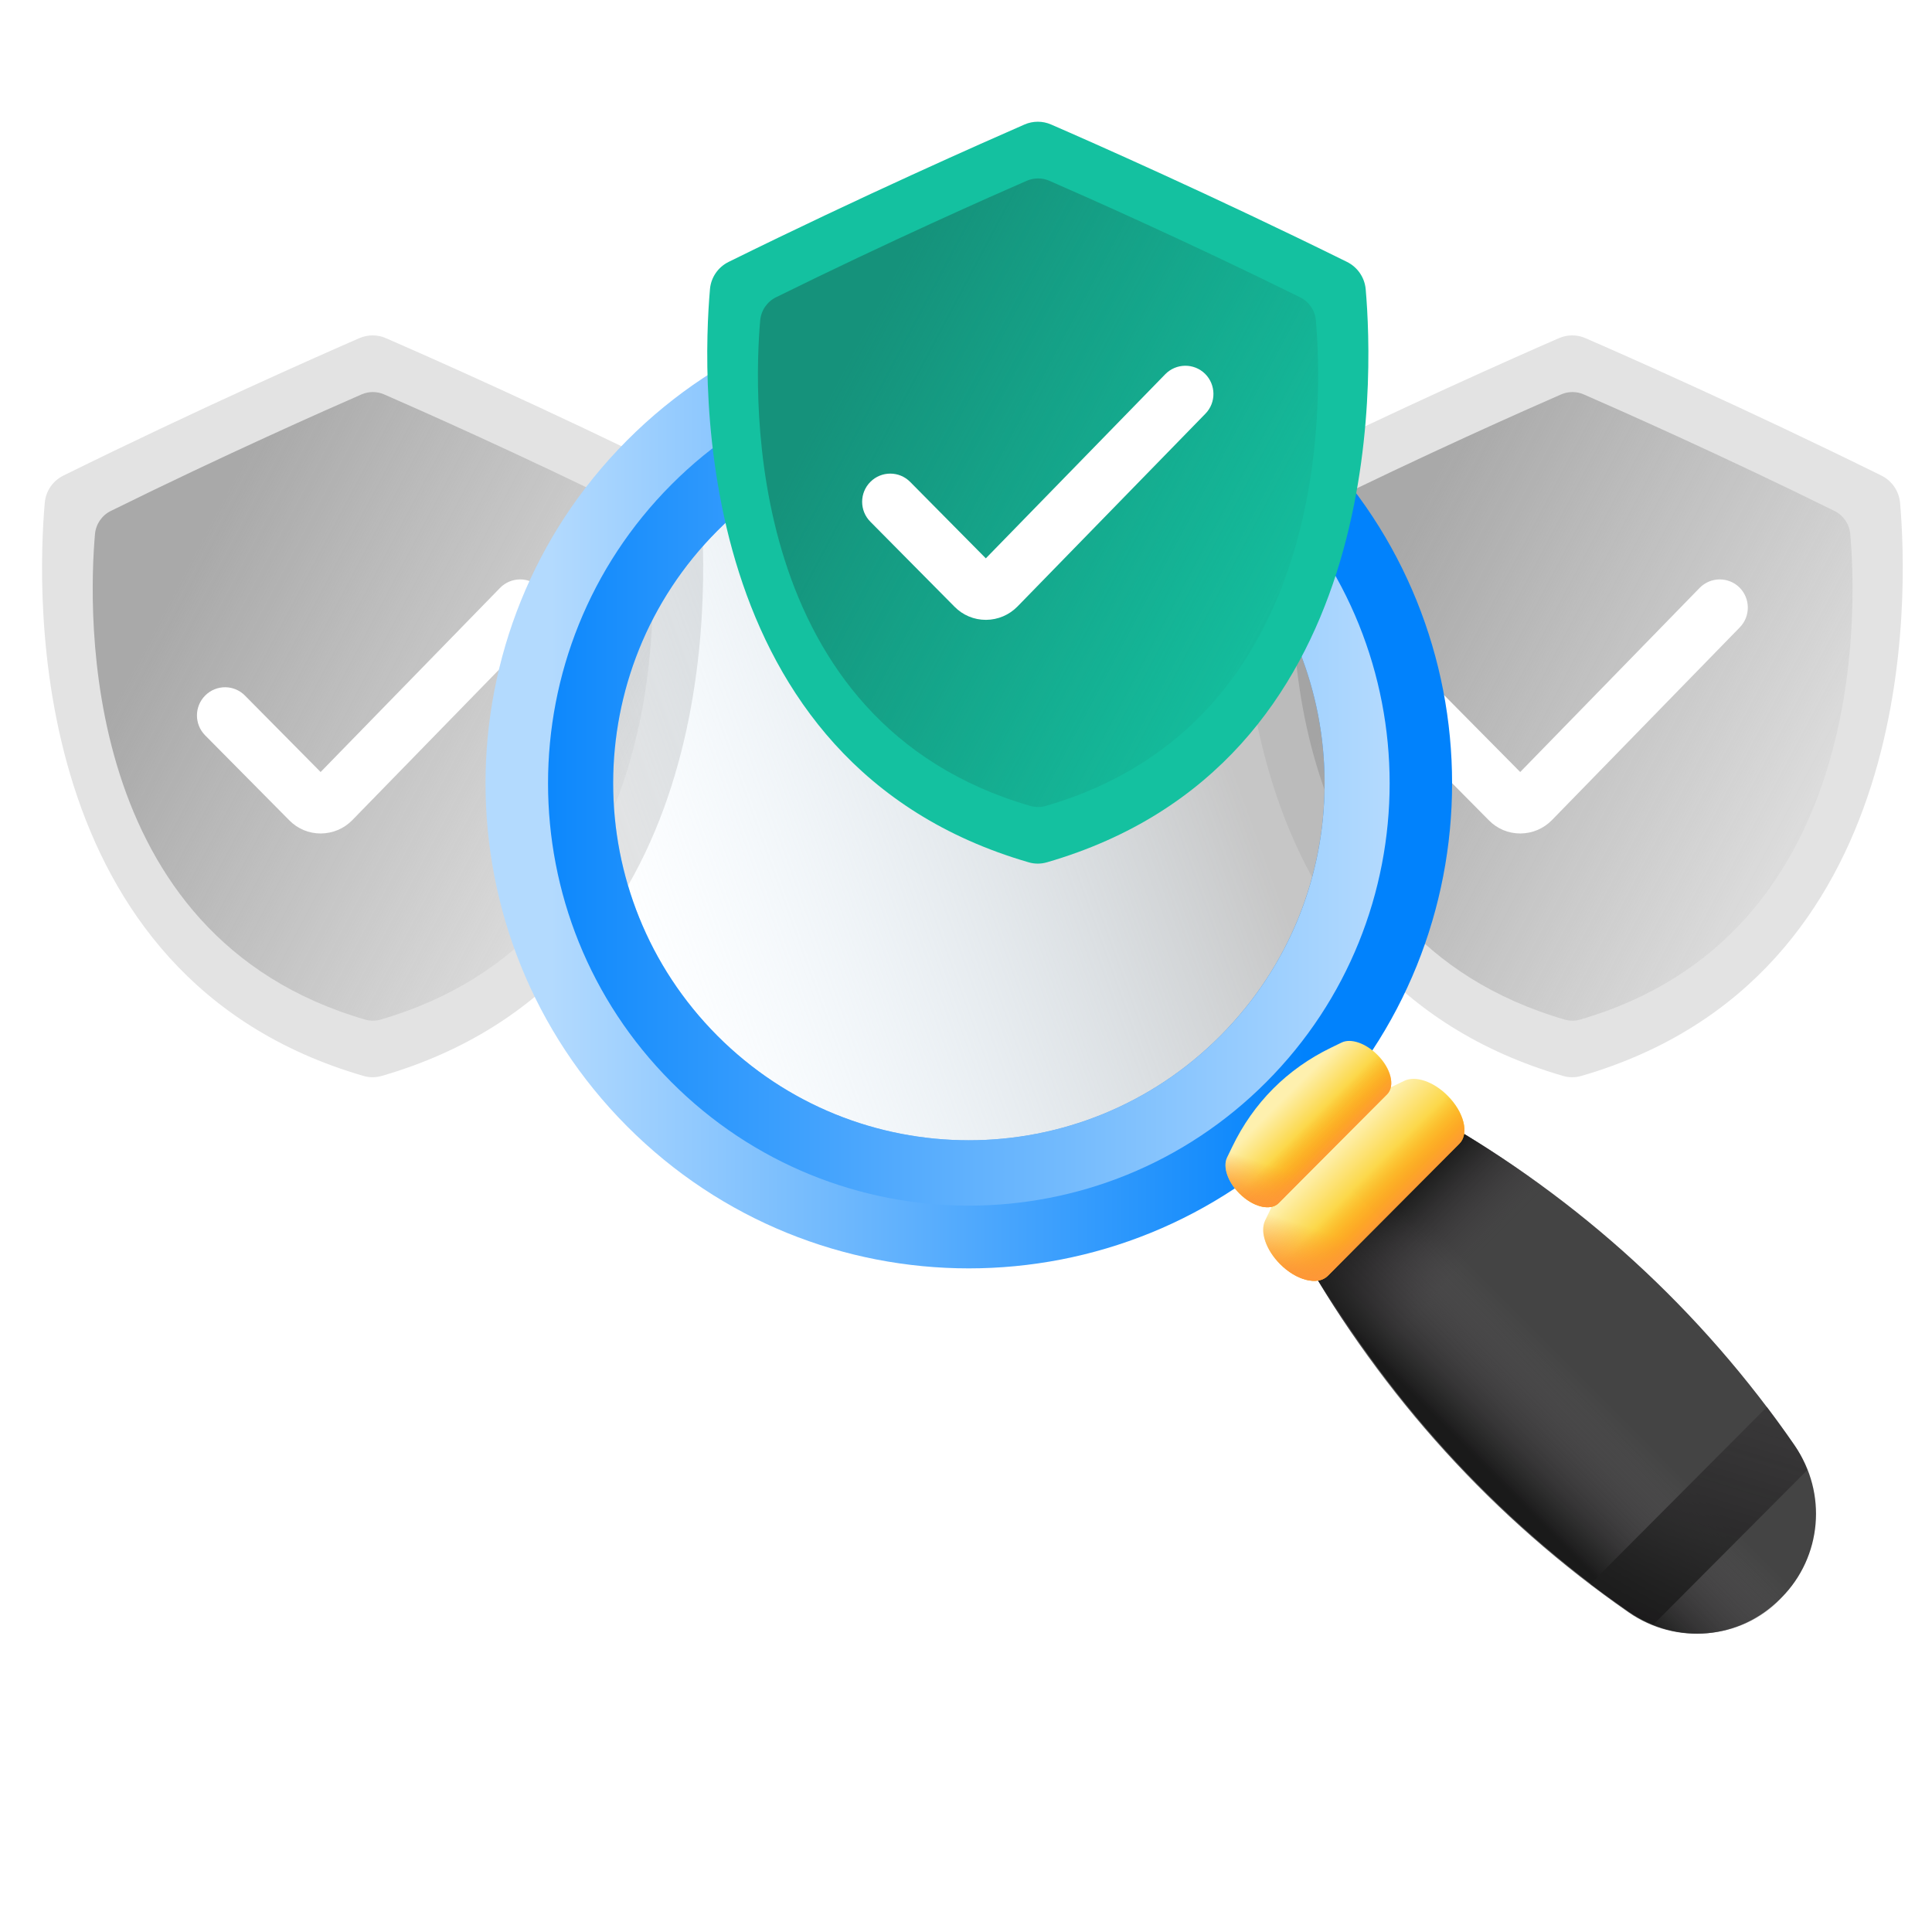 <svg xmlns="http://www.w3.org/2000/svg" width="42" height="42" viewBox="0 0 42 42" fill="none">
  <path d="M34.376 23.39C41.756 21.25 41.477 12.896 41.306 10.933C41.283 10.676 41.13 10.453 40.901 10.339C37.987 8.9 35.329 7.726 34.468 7.352C34.284 7.271 34.073 7.271 33.888 7.352C33.028 7.727 30.37 8.9 27.456 10.339C27.227 10.451 27.072 10.676 27.051 10.933C26.88 12.896 26.601 21.25 33.981 23.39C34.109 23.428 34.246 23.428 34.375 23.39H34.376Z" fill="#E3E3E3"/>
  <path d="M34.35 22.165C40.604 20.351 40.368 13.272 40.223 11.609C40.205 11.393 40.073 11.203 39.879 11.107C37.41 9.888 35.157 8.892 34.429 8.574C34.272 8.506 34.094 8.506 33.938 8.574C33.209 8.892 30.956 9.888 28.488 11.107C28.293 11.203 28.163 11.393 28.143 11.609C27.998 13.273 27.763 20.352 34.017 22.165C34.126 22.197 34.243 22.197 34.351 22.165H34.35Z" fill="url(#paint0_linear_27434_30138)"/>
  <path d="M33.048 18.119C32.791 18.119 32.549 18.018 32.368 17.834L30.537 15.985C30.3 15.746 30.3 15.357 30.54 15.119C30.779 14.88 31.166 14.88 31.404 15.122L33.048 16.783L36.949 12.78C37.185 12.539 37.572 12.534 37.813 12.77C38.053 13.007 38.058 13.395 37.823 13.637L33.736 17.83C33.554 18.015 33.312 18.117 33.053 18.119H33.05H33.048Z" fill="white"/>
  <path d="M8.298 23.39C15.678 21.25 15.399 12.896 15.228 10.933C15.205 10.676 15.052 10.453 14.822 10.339C11.909 8.9 9.251 7.726 8.39 7.352C8.206 7.271 7.995 7.271 7.81 7.352C6.95 7.727 4.292 8.9 1.378 10.339C1.149 10.451 0.994 10.676 0.973 10.933C0.801 12.896 0.523 21.25 7.903 23.39C8.031 23.428 8.168 23.428 8.296 23.39H8.298Z" fill="#E3E3E3"/>
  <path d="M8.272 22.165C14.526 20.351 14.29 13.272 14.145 11.609C14.127 11.393 13.995 11.203 13.801 11.107C11.332 9.888 9.079 8.892 8.351 8.574C8.194 8.506 8.016 8.506 7.86 8.574C7.131 8.892 4.878 9.888 2.41 11.107C2.215 11.203 2.085 11.393 2.065 11.609C1.92 13.273 1.685 20.352 7.939 22.165C8.047 22.197 8.164 22.197 8.273 22.165H8.272Z" fill="url(#paint1_linear_27434_30138)"/>
  <path d="M6.97 18.119C6.713 18.119 6.471 18.018 6.29 17.834L4.459 15.985C4.222 15.746 4.222 15.357 4.462 15.119C4.701 14.88 5.088 14.88 5.326 15.122L6.97 16.783L10.871 12.78C11.107 12.539 11.494 12.534 11.735 12.77C11.975 13.007 11.98 13.395 11.745 13.637L7.658 17.83C7.476 18.015 7.234 18.117 6.975 18.119H6.972H6.97Z" fill="white"/>
  <path d="M28.49 9.573C24.387 5.455 17.735 5.455 13.632 9.573C9.529 13.691 9.529 20.367 13.632 24.485C17.735 28.603 24.387 28.603 28.49 24.485C32.593 20.367 32.593 13.691 28.49 9.573ZM27.051 23.039C23.743 26.359 18.38 26.359 15.073 23.039C11.765 19.719 11.765 14.337 15.073 11.018C18.38 7.698 23.743 7.698 27.051 11.018C30.358 14.337 30.358 19.719 27.051 23.039Z" fill="url(#paint2_linear_27434_30138)"/>
  <path d="M27.53 10.537C23.958 6.951 18.166 6.951 14.593 10.537C11.021 14.122 11.021 19.936 14.593 23.521C18.166 27.106 23.958 27.106 27.53 23.521C31.103 19.936 31.103 14.122 27.53 10.537ZM26.53 22.516C23.511 25.546 18.614 25.546 15.594 22.516C12.575 19.486 12.575 14.57 15.594 11.54C18.614 8.51 23.511 8.51 26.53 11.54C29.55 14.57 29.55 19.486 26.53 22.516Z" fill="url(#paint3_linear_27434_30138)"/>
  <path d="M27.53 10.537C23.958 6.951 18.166 6.951 14.593 10.537C11.021 14.122 11.021 19.936 14.593 23.521C18.166 27.106 23.958 27.106 27.53 23.521C31.103 19.936 31.103 14.122 27.53 10.537ZM26.53 22.516C23.511 25.546 18.614 25.546 15.594 22.516C12.575 19.486 12.575 14.57 15.594 11.54C18.614 8.51 23.511 8.51 26.53 11.54C29.55 14.57 29.55 19.486 26.53 22.516Z" fill="url(#paint4_linear_27434_30138)"/>
  <path opacity="0.6" d="M13.33 17.029C13.33 21.315 16.793 24.79 21.064 24.79C25.335 24.79 28.797 21.315 28.797 17.029C28.797 12.742 25.335 9.268 21.064 9.268C16.793 9.268 13.33 12.742 13.33 17.029Z" fill="url(#paint5_linear_27434_30138)"/>
  <path d="M38.728 34.731C38.718 34.741 38.708 34.751 38.699 34.761C37.816 35.647 36.43 35.764 35.404 35.051C32.481 33.02 30.06 30.357 28.297 27.227L31.22 24.293C34.341 26.061 36.992 28.492 39.016 31.427C39.727 32.456 39.609 33.846 38.727 34.733L38.728 34.731Z" fill="url(#paint6_linear_27434_30138)"/>
  <path d="M30.808 30.855L34.836 26.813C33.718 25.867 32.508 25.023 31.22 24.293L28.297 27.227C29.025 28.521 29.866 29.733 30.808 30.855Z" fill="url(#paint7_linear_27434_30138)"/>
  <path d="M30.8 24.736L28.32 27.225C30.082 30.356 32.505 33.017 35.428 35.049C36.454 35.762 37.839 35.644 38.722 34.759C38.732 34.749 38.742 34.739 38.752 34.729C39.12 34.359 39.355 33.901 39.452 33.416L30.802 24.734L30.8 24.736Z" fill="url(#paint8_linear_27434_30138)"/>
  <path d="M28.864 27.735C28.649 27.951 28.183 27.837 27.826 27.478C27.521 27.171 27.385 26.776 27.503 26.531L27.638 26.252C28.199 25.087 29.088 24.194 30.249 23.631L30.528 23.496C30.771 23.377 31.166 23.512 31.471 23.82C31.828 24.178 31.943 24.645 31.727 24.861L28.864 27.735Z" fill="url(#paint9_linear_27434_30138)"/>
  <path d="M30.295 26.299L28.719 24.717C28.282 25.155 27.919 25.671 27.638 26.253L27.503 26.532C27.385 26.777 27.52 27.172 27.826 27.479C28.183 27.837 28.649 27.952 28.864 27.736L30.295 26.3V26.299Z" fill="url(#paint10_linear_27434_30138)"/>
  <path d="M30.869 23.471L27.477 26.876C27.517 27.073 27.639 27.293 27.825 27.48C28.182 27.838 28.648 27.953 28.863 27.737L31.726 24.863C31.942 24.647 31.828 24.18 31.47 23.822C31.284 23.635 31.066 23.513 30.868 23.472L30.869 23.471Z" fill="url(#paint11_linear_27434_30138)"/>
  <path d="M27.796 26.155C27.618 26.335 27.235 26.239 26.941 25.944C26.689 25.691 26.579 25.366 26.675 25.164L26.786 24.934C27.248 23.974 27.98 23.239 28.937 22.775L29.166 22.664C29.367 22.566 29.691 22.678 29.943 22.931C30.238 23.226 30.331 23.611 30.154 23.789L27.796 26.155Z" fill="url(#paint12_linear_27434_30138)"/>
  <path d="M28.975 24.971L27.677 23.668C27.316 24.03 27.018 24.454 26.787 24.933L26.676 25.163C26.578 25.365 26.689 25.69 26.942 25.943C27.236 26.239 27.619 26.332 27.796 26.155L28.975 24.972V24.971Z" fill="url(#paint13_linear_27434_30138)"/>
  <path d="M29.45 22.641L26.656 25.445C26.689 25.608 26.791 25.788 26.943 25.942C27.238 26.237 27.62 26.331 27.798 26.153L30.156 23.786C30.334 23.607 30.24 23.224 29.945 22.929C29.793 22.775 29.613 22.674 29.45 22.641Z" fill="url(#paint14_linear_27434_30138)"/>
  <path d="M34.578 34.433C34.84 34.632 35.108 34.826 35.379 35.015C35.558 35.14 35.749 35.239 35.946 35.313L39.288 31.959C39.214 31.761 39.116 31.57 38.992 31.389C38.804 31.117 38.611 30.849 38.411 30.586L34.578 34.433Z" fill="url(#paint15_linear_27434_30138)"/>
  <g filter="url(#filter0_d_27434_30138)">
    <path d="M21.759 17.746C29.139 15.606 28.86 7.251 28.689 5.288C28.666 5.032 28.512 4.808 28.283 4.694C25.37 3.255 22.712 2.081 21.851 1.707C21.667 1.626 21.456 1.626 21.271 1.707C20.411 2.083 17.753 3.255 14.839 4.694C14.61 4.807 14.455 5.032 14.434 5.288C14.262 7.251 13.984 15.606 21.363 17.746C21.492 17.784 21.629 17.784 21.757 17.746H21.759Z" fill="#14C1A0"/>
    <path d="M21.733 16.521C27.987 14.706 27.751 7.627 27.606 5.965C27.588 5.748 27.456 5.558 27.262 5.462C24.793 4.243 22.54 3.247 21.812 2.93C21.655 2.862 21.477 2.862 21.32 2.93C20.592 3.247 18.339 4.243 15.871 5.462C15.676 5.558 15.546 5.748 15.526 5.965C15.381 7.629 15.146 14.708 21.4 16.521C21.508 16.552 21.625 16.552 21.734 16.521H21.733Z" fill="url(#paint16_linear_27434_30138)"/>
    <path d="M20.431 12.475C20.174 12.475 19.932 12.374 19.751 12.19L17.92 10.341C17.682 10.101 17.683 9.712 17.923 9.474C18.162 9.236 18.549 9.236 18.787 9.477L20.431 11.138L24.332 7.135C24.568 6.894 24.955 6.889 25.196 7.125C25.436 7.362 25.441 7.751 25.206 7.992L21.119 12.185C20.937 12.37 20.695 12.473 20.436 12.475H20.433H20.431Z" fill="white"/>
  </g>
  <defs>
    <filter id="filter0_d_27434_30138" x="14.375" y="1.646" width="16.375" height="18.129" filterUnits="userSpaceOnUse" color-interpolation-filters="sRGB">
      <feFlood flood-opacity="0" result="BackgroundImageFix"/>
      <feColorMatrix in="SourceAlpha" type="matrix" values="0 0 0 0 0 0 0 0 0 0 0 0 0 0 0 0 0 0 127 0" result="hardAlpha"/>
      <feOffset dx="1" dy="1"/>
      <feGaussianBlur stdDeviation="0.5"/>
      <feComposite in2="hardAlpha" operator="out"/>
      <feColorMatrix type="matrix" values="0 0 0 0 0 0 0 0 0 0 0 0 0 0 0 0 0 0 0.25 0"/>
      <feBlend mode="normal" in2="BackgroundImageFix" result="effect1_dropShadow_27434_30138"/>
      <feBlend mode="normal" in="SourceGraphic" in2="effect1_dropShadow_27434_30138" result="shape"/>
    </filter>
    <linearGradient id="paint0_linear_27434_30138" x1="29.716" y1="12.88" x2="40.484" y2="18.588" gradientUnits="userSpaceOnUse">
      <stop offset="0.01" stop-color="#A9A9A9"/>
      <stop offset="1" stop-color="#A9A9A9" stop-opacity="0"/>
    </linearGradient>
    <linearGradient id="paint1_linear_27434_30138" x1="3.637" y1="12.88" x2="14.406" y2="18.588" gradientUnits="userSpaceOnUse">
      <stop offset="0.01" stop-color="#A9A9A9"/>
      <stop offset="1" stop-color="#A9A9A9" stop-opacity="0"/>
    </linearGradient>
    <linearGradient id="paint2_linear_27434_30138" x1="11.972" y1="17.029" x2="28.367" y2="17.03" gradientUnits="userSpaceOnUse">
      <stop stop-color="#B3DAFE"/>
      <stop offset="1" stop-color="#0182FC"/>
    </linearGradient>
    <linearGradient id="paint3_linear_27434_30138" x1="11.246" y1="17.03" x2="28.953" y2="17.03" gradientUnits="userSpaceOnUse">
      <stop stop-color="#B3DAFE"/>
      <stop offset="1" stop-color="#0182FC"/>
    </linearGradient>
    <linearGradient id="paint4_linear_27434_30138" x1="30.119" y1="17.029" x2="10.632" y2="17.029" gradientUnits="userSpaceOnUse">
      <stop stop-color="#B3DAFE"/>
      <stop offset="1" stop-color="#0182FC"/>
    </linearGradient>
    <linearGradient id="paint5_linear_27434_30138" x1="26.627" y1="16.161" x2="13.358" y2="20.969" gradientUnits="userSpaceOnUse">
      <stop stop-color="#A0A0A0"/>
      <stop offset="1" stop-color="#C5E6FF" stop-opacity="0"/>
    </linearGradient>
    <linearGradient id="paint6_linear_27434_30138" x1="32.853" y1="31.642" x2="34.499" y2="30.001" gradientUnits="userSpaceOnUse">
      <stop stop-color="#5A5A5A"/>
      <stop offset="1" stop-color="#444444"/>
    </linearGradient>
    <linearGradient id="paint7_linear_27434_30138" x1="31.694" y1="27.701" x2="30.23" y2="26.242" gradientUnits="userSpaceOnUse">
      <stop stop-color="#433F43" stop-opacity="0"/>
      <stop offset="1" stop-color="#1A1A1A"/>
    </linearGradient>
    <linearGradient id="paint8_linear_27434_30138" x1="34.328" y1="30.182" x2="32.441" y2="32.062" gradientUnits="userSpaceOnUse">
      <stop stop-color="#433F43" stop-opacity="0"/>
      <stop offset="1" stop-color="#1A1A1A"/>
    </linearGradient>
    <linearGradient id="paint9_linear_27434_30138" x1="28.961" y1="25.006" x2="30.105" y2="26.146" gradientUnits="userSpaceOnUse">
      <stop stop-color="#FEF0AE"/>
      <stop offset="1" stop-color="#FAC600"/>
    </linearGradient>
    <linearGradient id="paint10_linear_27434_30138" x1="28.778" y1="26.778" x2="28.432" y2="27.827" gradientUnits="userSpaceOnUse">
      <stop stop-color="#FE9738" stop-opacity="0"/>
      <stop offset="1" stop-color="#FE9738"/>
    </linearGradient>
    <linearGradient id="paint11_linear_27434_30138" x1="29.608" y1="25.655" x2="30.323" y2="26.368" gradientUnits="userSpaceOnUse">
      <stop stop-color="#FE9738" stop-opacity="0"/>
      <stop offset="1" stop-color="#FE9738"/>
    </linearGradient>
    <linearGradient id="paint12_linear_27434_30138" x1="27.872" y1="23.911" x2="28.814" y2="24.85" gradientUnits="userSpaceOnUse">
      <stop stop-color="#FEF0AE"/>
      <stop offset="1" stop-color="#FAC600"/>
    </linearGradient>
    <linearGradient id="paint13_linear_27434_30138" x1="27.725" y1="25.368" x2="27.439" y2="26.233" gradientUnits="userSpaceOnUse">
      <stop stop-color="#FE9738" stop-opacity="0"/>
      <stop offset="1" stop-color="#FE9738"/>
    </linearGradient>
    <linearGradient id="paint14_linear_27434_30138" x1="28.407" y1="24.444" x2="28.997" y2="25.032" gradientUnits="userSpaceOnUse">
      <stop stop-color="#FE9738" stop-opacity="0"/>
      <stop offset="1" stop-color="#FE9738"/>
    </linearGradient>
    <linearGradient id="paint15_linear_27434_30138" x1="39.408" y1="25.047" x2="36.138" y2="35.737" gradientUnits="userSpaceOnUse">
      <stop stop-color="#433F43" stop-opacity="0"/>
      <stop offset="1" stop-color="#1A1A1A"/>
    </linearGradient>
    <linearGradient id="paint16_linear_27434_30138" x1="17.098" y1="7.235" x2="27.867" y2="12.944" gradientUnits="userSpaceOnUse">
      <stop offset="0.01" stop-color="#15927B"/>
      <stop offset="1" stop-color="#15927B" stop-opacity="0"/>
    </linearGradient>
  </defs>
</svg>